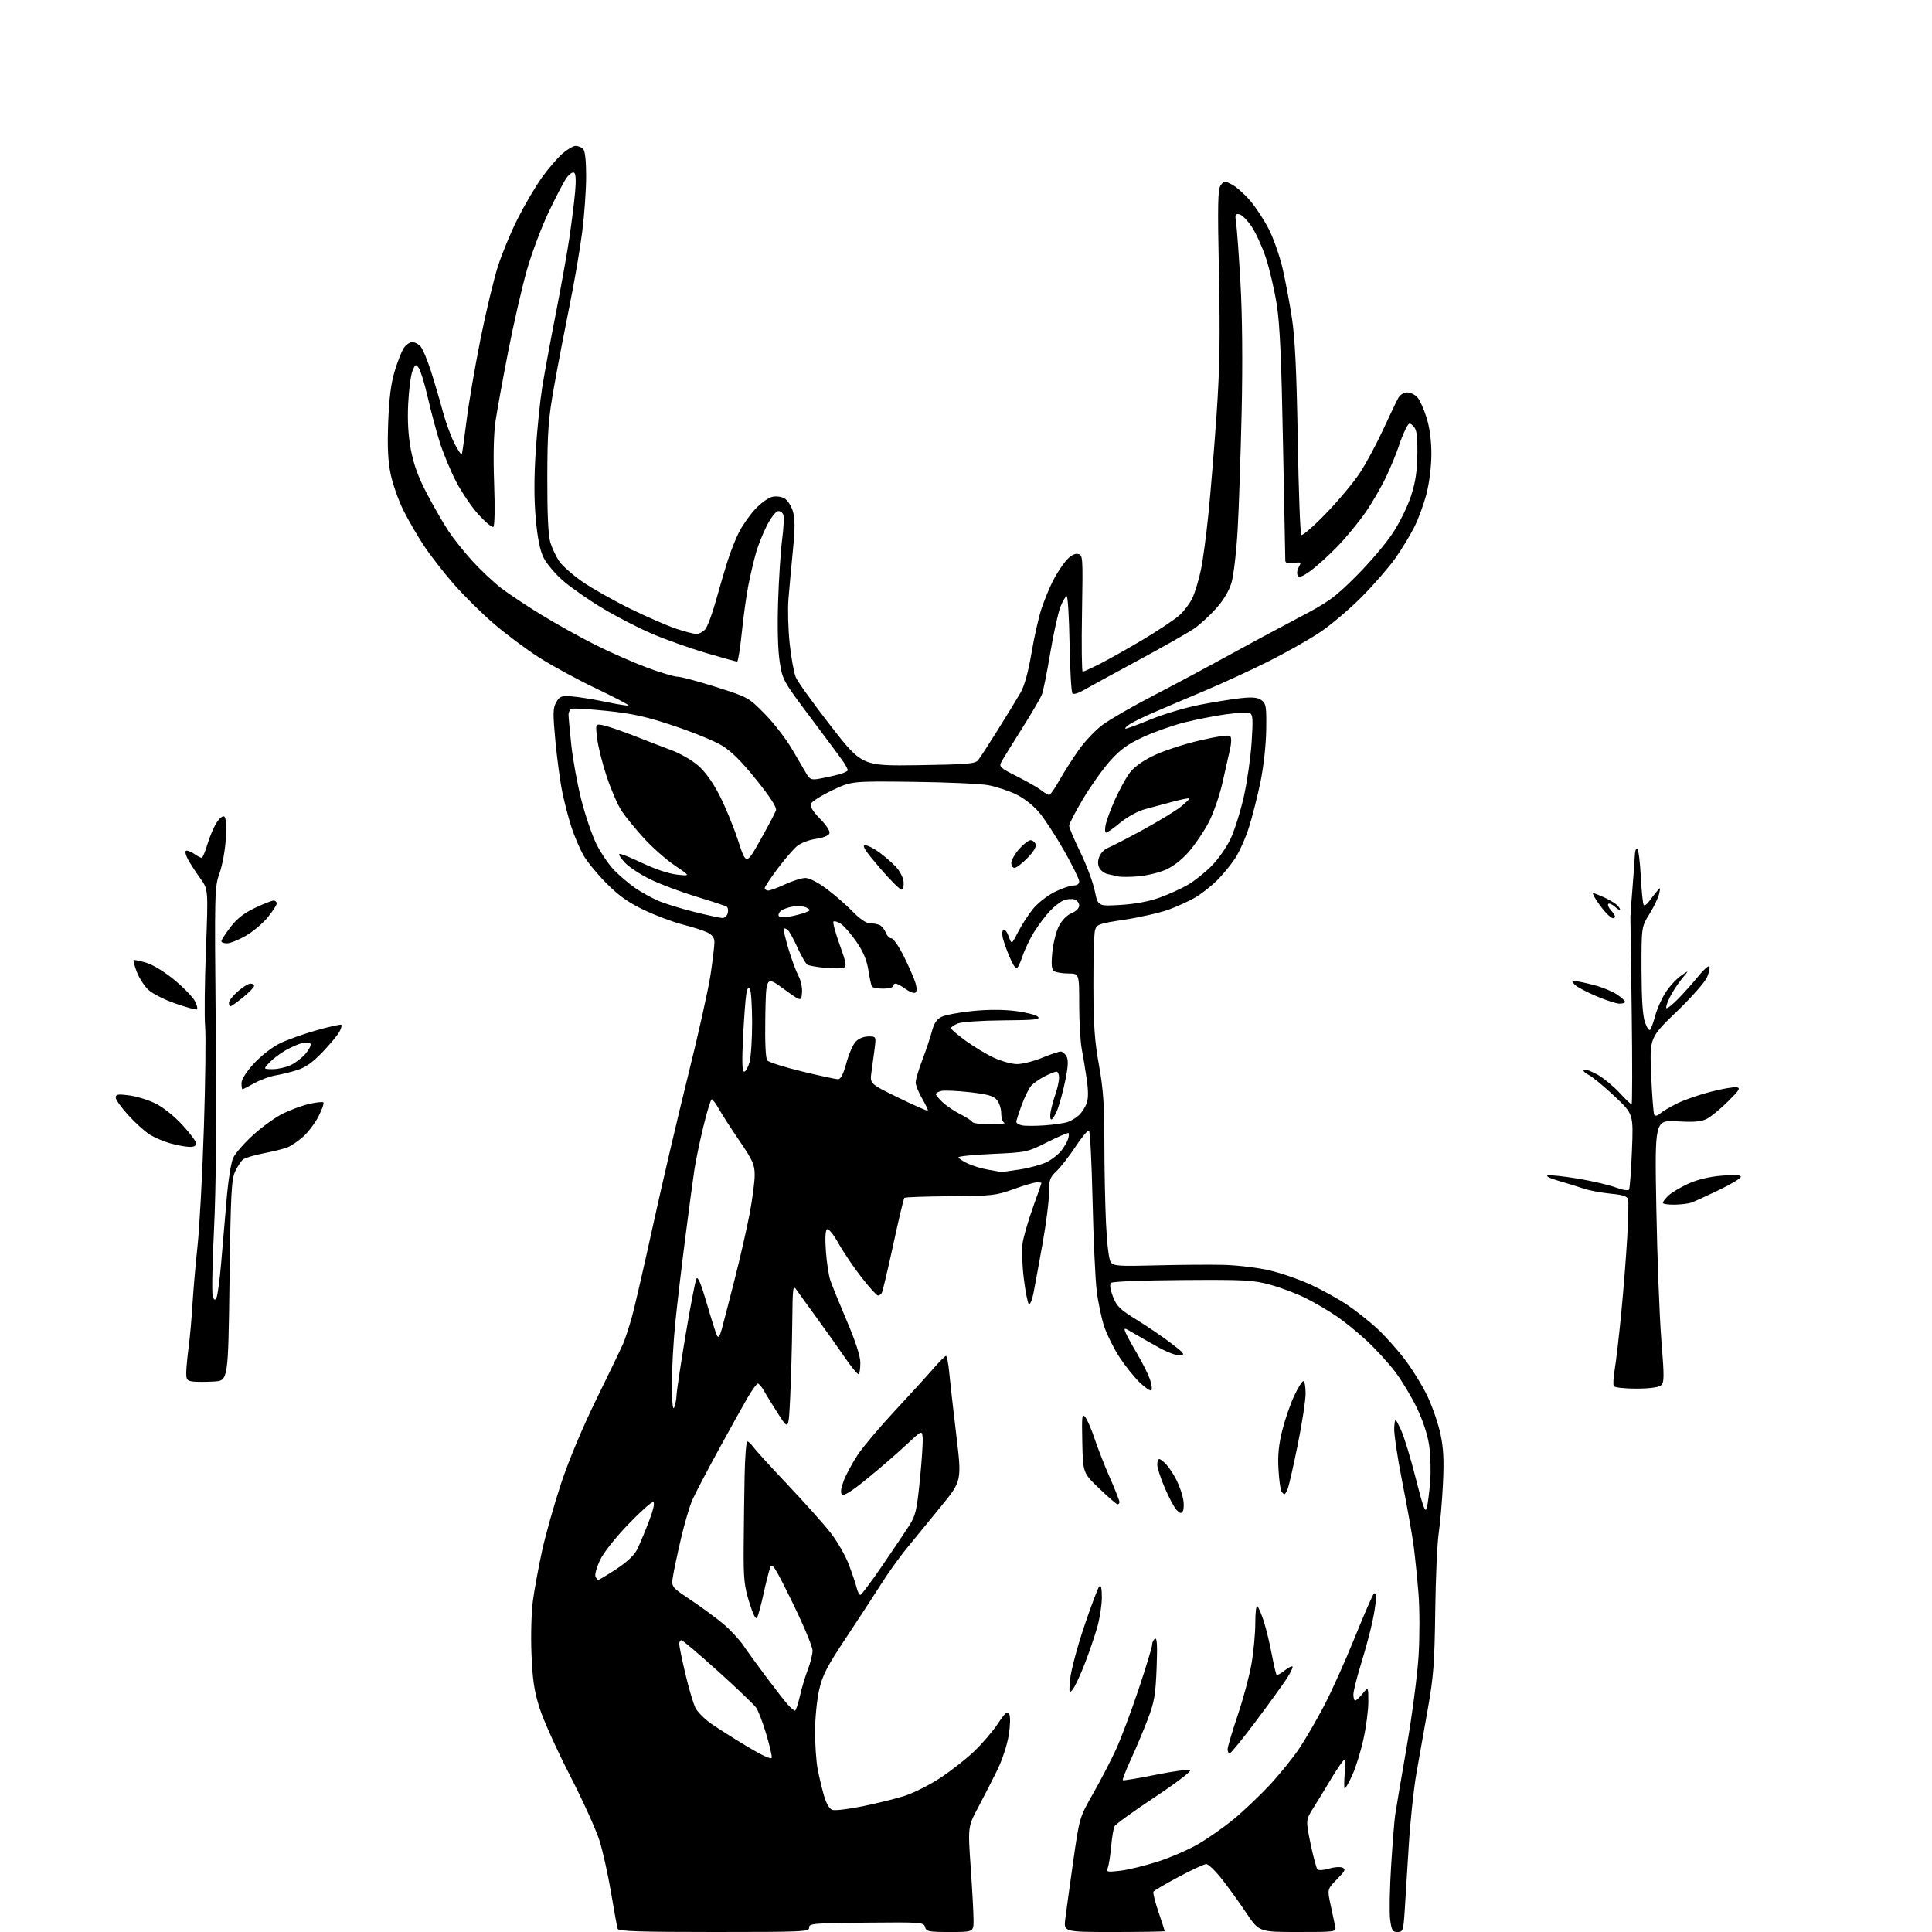 <?xml version="1.0" encoding="UTF-8" standalone="no"?>
<svg 
  version="1.1" 
  xmlns="http://www.w3.org/2000/svg" 
  xmlns:xlink="http://www.w3.org/1999/xlink" 
  xmlns:svg="http://www.w3.org/2000/svg"
  xmlns:rdf="http://www.w3.org/1999/02/22-rdf-syntax-ns#"
  xmlns:cc="http://creativecommons.org/ns#"
  xmlns:dc="http://purl.org/dc/elements/1.1/"
  viewBox="0 0 768 768"
  width="768"
  height="768"
>
<style>svg {background-color: white; }</style>"
<path stroke="none" fill="black" fill-rule="evenodd" d="M283.86,768.00C254.41,768.00 245.85,767.72 245.53,766.75C245.30,766.06 244.13,759.65 242.93,752.50C241.73,745.35 239.65,736.00 238.32,731.72C236.98,727.43 231.68,715.73 226.53,705.72C221.39,695.70 215.96,683.67 214.49,679.00C212.36,672.27 211.69,667.79 211.27,657.50C210.97,650.16 211.22,640.87 211.86,636.16C212.48,631.58 214.14,622.58 215.55,616.16C216.97,609.75 220.37,597.75 223.11,589.50C226.16,580.31 231.62,567.33 237.18,556.00C242.18,545.83 246.94,535.92 247.76,534.00C248.58,532.08 250.12,527.36 251.19,523.53C252.26,519.70 256.04,503.27 259.60,487.03C263.16,470.79 269.42,444.00 273.52,427.50C277.63,411.00 281.66,392.89 282.49,387.26C283.32,381.62 284.00,375.90 284.00,374.53C284.00,372.82 283.15,371.63 281.25,370.69C279.74,369.94 275.35,368.53 271.50,367.55C267.65,366.58 260.73,363.99 256.13,361.80C249.85,358.82 246.09,356.16 241.10,351.16C237.44,347.50 233.26,342.38 231.82,339.80C230.38,337.21 228.27,332.26 227.15,328.80C226.02,325.33 224.40,319.12 223.55,315.00C222.69,310.88 221.45,301.73 220.79,294.67C219.74,283.53 219.78,281.48 221.10,279.17C222.45,276.78 223.10,276.53 227.26,276.83C229.82,277.01 235.87,277.98 240.71,278.99C245.54,280.00 249.68,280.65 249.89,280.44C250.11,280.23 244.26,277.17 236.89,273.65C229.53,270.13 219.36,264.60 214.30,261.37C209.24,258.14 201.18,252.12 196.38,248.00C191.59,243.88 184.38,236.76 180.38,232.18C176.37,227.60 171.02,220.72 168.50,216.89C165.97,213.06 162.32,206.77 160.39,202.91C158.46,199.06 156.19,192.67 155.34,188.71C154.22,183.41 153.94,177.92 154.31,168.00C154.66,158.44 155.40,152.49 156.87,147.63C158.00,143.85 159.63,139.69 160.49,138.38C161.34,137.07 162.87,136.00 163.87,136.00C164.87,136.00 166.38,136.79 167.22,137.75C168.05,138.71 169.89,143.10 171.30,147.50C172.71,151.90 174.80,159.01 175.95,163.31C177.09,167.60 179.22,173.45 180.67,176.31C182.12,179.16 183.45,181.05 183.61,180.50C183.78,179.95 184.62,173.88 185.49,167.00C186.35,160.12 188.83,145.68 190.98,134.90C193.14,124.12 196.27,111.04 197.94,105.84C199.61,100.63 203.20,92.00 205.92,86.65C208.64,81.31 212.89,74.10 215.37,70.63C217.85,67.16 221.49,62.90 223.47,61.16C225.45,59.42 227.86,58.00 228.83,58.00C229.81,58.00 231.14,58.54 231.80,59.20C232.57,59.97 233.00,63.89 233.00,70.11C233.00,75.45 232.30,85.37 231.44,92.16C230.58,98.95 228.32,112.15 226.41,121.50C224.51,130.85 221.75,145.25 220.28,153.50C217.95,166.58 217.61,171.24 217.56,190.00C217.53,204.37 217.93,212.86 218.76,215.60C219.44,217.85 221.01,221.20 222.25,223.04C223.49,224.87 227.65,228.56 231.50,231.23C235.35,233.90 243.90,238.72 250.50,241.96C257.10,245.19 265.31,248.77 268.75,249.92C272.19,251.06 275.84,252.00 276.85,252.00C277.86,252.00 279.41,251.20 280.29,250.23C281.17,249.26 283.08,244.19 284.53,238.98C285.98,233.77 288.09,226.57 289.22,223.00C290.35,219.43 292.37,214.32 293.70,211.66C295.03,209.00 297.93,204.86 300.13,202.47C302.33,200.08 305.42,197.85 306.98,197.50C308.66,197.14 310.70,197.42 311.95,198.19C313.11,198.91 314.58,201.21 315.20,203.30C316.06,206.16 316.06,210.01 315.19,218.80C314.55,225.24 313.76,233.88 313.43,238.00C313.09,242.12 313.31,250.12 313.90,255.76C314.49,261.40 315.60,267.48 316.36,269.26C317.12,271.04 323.34,279.70 330.18,288.50C342.63,304.50 342.63,304.50 365.06,304.17C384.56,303.88 387.67,303.62 388.83,302.17C389.57,301.25 393.12,295.77 396.73,290.00C400.34,284.23 404.37,277.63 405.69,275.33C407.24,272.63 408.76,267.10 410.03,259.59C411.10,253.22 412.91,245.23 414.05,241.84C415.20,238.45 417.20,233.56 418.51,230.98C419.82,228.40 422.10,224.85 423.58,223.09C425.34,220.99 426.99,220.00 428.38,220.20C430.48,220.50 430.50,220.69 430.11,243.75C429.89,256.54 430.02,267.00 430.39,267.00C430.76,267.00 433.78,265.63 437.11,263.95C440.44,262.27 448.08,257.97 454.10,254.40C460.12,250.82 466.68,246.46 468.69,244.70C470.69,242.94 473.15,239.65 474.15,237.39C475.15,235.13 476.62,230.18 477.41,226.39C478.20,222.60 479.55,212.53 480.40,204.00C481.26,195.47 482.69,177.93 483.59,165.00C484.86,146.62 485.07,134.32 484.54,108.50C483.98,81.10 484.10,75.18 485.25,73.63C486.56,71.88 486.84,71.87 489.72,73.36C491.41,74.23 494.66,77.10 496.92,79.72C499.19,82.35 502.57,87.51 504.43,91.19C506.29,94.87 508.72,101.84 509.85,106.69C510.97,111.54 512.65,120.45 513.57,126.50C514.79,134.50 515.42,147.63 515.88,174.67C516.22,195.11 516.86,212.19 517.30,212.63C517.74,213.08 522.20,209.19 527.21,204.00C532.22,198.81 538.31,191.49 540.74,187.74C543.17,183.98 547.27,176.32 549.86,170.71C552.45,165.09 555.13,159.49 555.82,158.25C556.55,156.93 558.02,156.00 559.38,156.00C560.65,156.00 562.47,156.86 563.42,157.92C564.38,158.97 566.02,162.61 567.08,166.00C568.32,169.99 569.00,175.10 569.00,180.43C569.00,185.31 568.21,191.77 567.07,196.23C566.01,200.39 563.79,206.42 562.15,209.64C560.51,212.86 557.16,218.37 554.70,221.87C552.24,225.37 546.24,232.28 541.37,237.21C536.49,242.14 528.90,248.57 524.50,251.48C520.10,254.40 510.88,259.60 504.00,263.03C497.12,266.47 485.88,271.65 479.00,274.54C472.12,277.44 463.12,281.26 459.00,283.05C454.88,284.83 450.47,286.96 449.22,287.78C447.96,288.60 447.10,289.44 447.30,289.64C447.51,289.84 451.91,288.25 457.09,286.10C462.26,283.94 471.23,281.27 477.00,280.15C482.77,279.03 490.20,277.84 493.50,277.50C498.01,277.04 500.00,277.25 501.50,278.37C503.29,279.70 503.48,280.91 503.34,290.18C503.25,296.16 502.29,304.82 501.07,310.77C499.90,316.42 497.85,324.55 496.50,328.82C495.15,333.10 492.63,338.73 490.90,341.34C489.17,343.95 485.90,347.91 483.63,350.14C481.36,352.37 477.53,355.35 475.12,356.77C472.71,358.18 467.94,360.36 464.53,361.60C461.11,362.84 453.29,364.62 447.14,365.57C436.56,367.19 435.93,367.42 435.27,369.89C434.89,371.33 434.61,381.27 434.64,392.00C434.68,407.45 435.14,413.97 436.85,423.38C438.55,432.79 439.00,439.15 439.00,453.97C439.00,464.26 439.30,478.84 439.66,486.36C440.06,494.68 440.80,500.71 441.55,501.74C442.66,503.26 444.63,503.39 459.65,503.00C468.92,502.76 481.00,502.67 486.50,502.81C492.03,502.96 500.25,503.95 504.88,505.05C509.48,506.13 516.96,508.76 521.50,510.89C526.03,513.01 532.43,516.57 535.71,518.81C539.00,521.04 544.19,525.15 547.25,527.94C550.31,530.74 555.30,536.28 558.34,540.26C561.38,544.24 565.48,550.89 567.45,555.04C569.41,559.18 571.74,565.93 572.61,570.04C573.83,575.75 574.06,580.44 573.59,590.00C573.25,596.88 572.49,605.65 571.91,609.50C571.32,613.35 570.70,627.30 570.53,640.50C570.27,660.97 569.84,666.64 567.64,679.00C566.22,686.98 564.16,698.65 563.05,704.93C561.95,711.22 560.57,724.27 559.99,733.93C559.41,743.60 558.68,755.21 558.38,759.75C557.85,767.51 557.69,768.00 555.54,768.00C553.56,768.00 553.17,767.34 552.61,763.09C552.25,760.40 552.42,750.83 552.99,741.84C553.55,732.85 554.28,723.70 554.60,721.50C554.92,719.30 556.95,707.27 559.12,694.78C561.29,682.28 563.44,665.85 563.91,658.28C564.38,650.59 564.37,639.64 563.88,633.50C563.40,627.45 562.53,618.90 561.95,614.50C561.37,610.10 559.31,598.55 557.38,588.84C555.45,579.12 554.03,569.45 554.23,567.34C554.58,563.50 554.58,563.50 556.84,568.25C558.08,570.86 560.75,579.56 562.77,587.57C565.70,599.18 566.60,601.60 567.17,599.47C567.56,598.00 568.16,593.36 568.51,589.15C568.86,584.94 568.68,578.40 568.12,574.60C567.49,570.30 565.64,564.67 563.20,559.60C561.05,555.15 557.20,548.74 554.65,545.37C552.10,542.00 547.09,536.51 543.52,533.16C539.95,529.82 534.43,525.33 531.26,523.18C528.09,521.03 522.64,517.83 519.14,516.07C515.65,514.31 509.35,511.92 505.14,510.76C498.14,508.83 495.19,508.67 470.04,508.84C454.41,508.94 442.18,509.42 441.64,509.96C441.04,510.56 441.33,512.58 442.40,515.39C443.88,519.24 445.18,520.52 451.81,524.62C456.04,527.23 462.20,531.42 465.50,533.93C470.72,537.90 471.20,538.54 469.22,538.82C467.96,539.00 464.14,537.60 460.72,535.71C457.30,533.82 452.73,531.22 450.56,529.93C446.89,527.74 446.67,527.71 447.36,529.54C447.77,530.62 449.83,534.42 451.95,538.00C454.07,541.58 456.38,546.18 457.09,548.22C457.80,550.27 458.06,552.27 457.67,552.66C457.28,553.05 455.15,551.60 452.94,549.44C450.73,547.28 447.14,542.79 444.98,539.46C442.81,536.14 440.12,530.76 439.01,527.52C437.89,524.28 436.52,517.77 435.95,513.06C435.38,508.35 434.65,492.22 434.31,477.21C433.97,462.21 433.33,449.70 432.89,449.43C432.45,449.16 430.07,451.99 427.61,455.72C425.15,459.45 421.76,463.82 420.07,465.44C417.33,468.06 417.00,469.00 417.00,474.19C417.00,477.40 415.85,486.42 414.45,494.26C413.05,502.09 411.43,510.91 410.86,513.86C410.28,516.83 409.43,518.83 408.96,518.36C408.49,517.89 407.59,513.27 406.96,508.10C406.33,502.94 406.13,496.65 406.50,494.13C406.88,491.61 408.72,485.26 410.59,480.02C412.47,474.79 414.00,470.39 414.00,470.25C414.00,470.11 413.18,470.00 412.18,470.00C411.17,470.00 407.01,471.21 402.93,472.70C395.98,475.22 394.35,475.40 377.76,475.52C368.00,475.59 359.78,475.88 359.50,476.16C359.22,476.45 357.22,484.84 355.07,494.82C352.91,504.80 350.86,513.42 350.51,513.98C350.17,514.54 349.48,515.00 349.00,515.00C348.51,515.00 345.60,511.79 342.53,507.86C339.46,503.93 335.34,497.86 333.38,494.36C331.36,490.74 329.37,488.27 328.77,488.64C328.10,489.06 327.93,492.19 328.31,497.39C328.63,501.85 329.43,507.07 330.08,509.00C330.74,510.93 333.68,518.17 336.63,525.10C340.11,533.27 342.00,539.11 342.00,541.69C342.00,543.88 341.73,545.94 341.40,546.27C341.07,546.60 338.59,543.63 335.88,539.68C333.17,535.73 328.16,528.66 324.73,523.97C321.30,519.28 317.74,514.33 316.80,512.97C315.17,510.59 315.10,511.09 314.93,526.00C314.84,534.52 314.48,547.58 314.13,555.00C313.50,568.50 313.50,568.50 309.50,562.29C307.30,558.88 304.73,554.72 303.80,553.04C302.86,551.37 301.72,550.00 301.26,550.00C300.80,550.00 298.92,552.59 297.09,555.75C295.25,558.91 290.02,568.32 285.47,576.65C280.91,584.98 276.30,593.80 275.22,596.25C274.13,598.69 272.10,605.60 270.70,611.60C269.30,617.59 267.86,624.38 267.50,626.67C266.85,630.84 266.85,630.84 274.68,636.07C278.98,638.95 284.77,643.22 287.55,645.55C290.32,647.89 293.92,651.76 295.55,654.15C297.17,656.54 301.36,662.33 304.87,667.00C308.37,671.67 312.16,676.51 313.29,677.75C314.42,678.99 315.65,680.00 316.02,680.00C316.38,680.00 317.26,677.41 317.96,674.25C318.67,671.09 320.09,666.35 321.12,663.71C322.15,661.08 323.00,657.66 323.00,656.12C323.00,654.58 319.41,646.00 315.02,637.04C308.02,622.77 306.93,621.05 306.16,623.13C305.67,624.43 304.49,629.10 303.53,633.50C302.57,637.90 301.42,642.16 300.98,642.96C300.44,643.96 299.45,642.06 297.85,636.96C295.84,630.50 295.54,627.56 295.62,615.00C295.67,607.02 295.84,594.31 295.99,586.75C296.14,579.19 296.63,573.00 297.08,573.00C297.52,573.00 298.55,573.95 299.36,575.11C300.18,576.27 306.39,583.09 313.17,590.26C319.95,597.43 327.64,606.04 330.25,609.40C332.85,612.75 336.10,618.42 337.45,622.00C338.80,625.58 340.20,629.74 340.56,631.25C340.92,632.76 341.57,634.00 341.99,634.00C342.42,634.00 346.31,628.82 350.63,622.50C354.96,616.17 359.80,608.97 361.39,606.50C363.96,602.51 364.45,600.44 365.67,588.25C366.43,580.69 366.93,573.15 366.77,571.50C366.50,568.50 366.50,568.50 360.00,574.57C356.43,577.91 349.50,583.90 344.61,587.88C338.60,592.77 335.39,594.79 334.71,594.11C334.02,593.42 334.26,591.61 335.44,588.52C336.40,586.01 338.91,581.38 341.01,578.23C343.12,575.08 349.67,567.33 355.56,561.00C361.45,554.67 368.32,547.14 370.83,544.25C373.33,541.36 375.68,539.00 376.05,539.00C376.42,539.00 377.01,542.04 377.35,545.75C377.70,549.46 378.96,560.65 380.16,570.61C382.33,588.71 382.33,588.71 373.92,598.99C369.29,604.64 363.19,612.10 360.36,615.57C357.53,619.03 353.03,625.32 350.36,629.54C347.69,633.76 341.39,643.42 336.36,650.99C328.70,662.52 326.95,665.91 325.61,671.83C324.72,675.72 324.00,683.13 324.00,688.31C324.00,693.49 324.46,700.15 325.01,703.11C325.57,706.08 326.70,710.83 327.52,713.69C328.49,717.05 329.69,719.08 330.92,719.47C331.96,719.80 337.30,719.16 342.78,718.05C348.26,716.93 355.67,715.11 359.24,714.01C362.82,712.90 369.25,709.71 373.54,706.91C377.83,704.11 383.97,699.31 387.18,696.25C390.39,693.18 394.65,688.22 396.65,685.21C399.57,680.81 400.45,680.05 401.16,681.33C401.69,682.27 401.62,685.67 400.99,689.71C400.39,693.54 398.43,699.55 396.50,703.50C394.62,707.35 391.20,714.02 388.91,718.32C384.74,726.15 384.74,726.15 385.87,742.34C386.49,751.25 387.00,760.67 387.00,763.27C387.00,768.00 387.00,768.00 377.62,768.00C369.13,768.00 368.18,767.81 367.72,766.04C367.23,764.15 366.32,764.08 344.35,764.29C323.28,764.48 321.51,764.64 321.64,766.25C321.77,767.89 319.36,768.00 283.86,768.00zM442.91,768.00C422.81,768.00 422.81,768.00 423.47,762.75C423.83,759.86 425.24,749.62 426.61,740.00C429.10,722.50 429.10,722.50 434.51,713.00C437.48,707.77 441.54,699.96 443.54,695.64C445.53,691.31 449.60,680.51 452.57,671.64C455.55,662.76 457.98,654.74 457.99,653.81C458.00,652.88 458.51,651.81 459.13,651.42C459.95,650.92 460.12,654.09 459.77,663.11C459.35,673.82 458.87,676.58 456.23,683.50C454.55,687.90 451.55,695.05 449.55,699.38C447.56,703.72 446.11,707.44 446.33,707.66C446.55,707.89 452.48,706.90 459.51,705.48C466.54,704.06 472.66,703.26 473.12,703.72C473.57,704.17 467.17,709.03 458.88,714.51C450.59,720.00 443.47,725.16 443.04,725.99C442.62,726.82 442.02,730.43 441.70,734.01C441.38,737.59 440.79,741.38 440.39,742.42C439.71,744.19 440.05,744.27 445.36,743.65C448.49,743.28 455.20,741.64 460.27,740.01C465.35,738.38 472.63,735.21 476.46,732.97C480.29,730.72 486.48,726.38 490.22,723.32C493.96,720.26 500.36,714.21 504.44,709.87C508.52,705.54 513.97,698.80 516.56,694.91C519.15,691.02 523.65,683.25 526.55,677.66C529.46,672.07 534.85,660.08 538.52,651.00C542.19,641.92 545.61,634.07 546.10,633.55C546.65,632.97 547.00,633.64 547.00,635.23C547.00,636.68 546.35,640.94 545.55,644.68C544.76,648.43 542.73,655.94 541.05,661.37C539.37,666.80 538.00,672.32 538.00,673.62C538.00,674.93 538.32,676.00 538.71,676.00C539.10,676.00 540.44,674.76 541.68,673.25C543.93,670.50 543.93,670.50 543.94,676.50C543.95,679.80 543.07,686.49 541.99,691.37C540.92,696.26 538.93,702.67 537.57,705.62C536.22,708.58 534.87,711.00 534.57,711.00C534.27,711.00 534.28,708.19 534.57,704.75C535.08,698.88 535.02,698.62 533.50,700.50C532.61,701.60 530.41,704.98 528.61,708.00C526.81,711.02 523.92,715.75 522.19,718.50C519.04,723.50 519.04,723.50 520.97,732.90C522.04,738.08 523.28,742.68 523.73,743.13C524.18,743.58 526.19,743.45 528.19,742.83C530.19,742.22 532.62,742.02 533.58,742.39C535.10,742.98 534.81,743.61 531.47,747.03C527.60,751.00 527.60,751.00 528.94,757.25C529.67,760.69 530.49,764.51 530.76,765.75C531.23,768.00 531.23,768.00 515.85,768.00C500.48,768.00 500.48,768.00 495.30,760.25C492.45,755.99 488.06,749.91 485.54,746.75C483.03,743.59 480.31,741.00 479.51,741.00C478.71,741.00 473.77,743.29 468.53,746.09C463.30,748.88 458.79,751.53 458.52,751.96C458.25,752.40 459.15,756.04 460.52,760.05C461.88,764.07 463.00,767.50 463.00,767.68C463.00,767.85 453.96,768.00 442.91,768.00zM306.77,698.74C306.92,698.06 305.93,693.78 304.57,689.24C303.21,684.70 301.42,680.01 300.58,678.82C299.75,677.63 292.92,671.11 285.41,664.33C277.89,657.55 271.35,652.00 270.87,652.00C270.39,652.00 270.00,652.68 270.00,653.51C270.00,654.34 271.12,659.75 272.48,665.53C273.85,671.30 275.65,677.35 276.48,678.97C277.32,680.58 280.13,683.39 282.72,685.20C285.32,687.02 291.73,691.08 296.97,694.24C302.89,697.80 306.60,699.51 306.77,698.74zM488.83,697.00C488.37,697.00 488.00,696.26 488.00,695.36C488.00,694.46 489.79,688.42 491.98,681.93C494.17,675.45 496.65,666.23 497.48,661.44C498.32,656.66 499.00,649.33 499.00,645.17C499.00,640.77 499.37,638.00 499.88,638.55C500.36,639.07 501.49,641.76 502.38,644.52C503.28,647.28 504.69,653.10 505.52,657.46C506.36,661.81 507.23,665.56 507.47,665.80C507.70,666.04 509.11,665.27 510.60,664.10C512.09,662.93 513.53,662.19 513.80,662.47C514.07,662.74 513.05,664.88 511.53,667.23C510.00,669.58 504.46,677.24 499.21,684.25C493.95,691.26 489.28,697.00 488.83,697.00zM426.43,671.56C424.97,673.36 424.90,673.07 425.40,667.50C425.70,664.20 428.20,654.78 430.97,646.56C433.73,638.34 436.44,631.16 436.99,630.61C437.67,629.93 438.00,631.39 438.00,635.05C438.00,638.05 437.16,643.43 436.13,647.00C435.10,650.58 432.85,657.13 431.13,661.56C429.41,665.99 427.30,670.49 426.43,671.56zM237.86,628.00C238.21,627.99 241.43,626.08 245.00,623.73C249.13,621.03 252.13,618.21 253.24,615.99C254.20,614.07 256.28,609.12 257.87,605.00C259.70,600.24 260.36,597.35 259.68,597.10C259.08,596.88 254.58,600.89 249.68,606.00C244.41,611.50 239.82,617.34 238.46,620.28C237.20,623.01 236.40,625.87 236.69,626.63C236.98,627.38 237.50,628.00 237.86,628.00zM470.16,600.77C469.54,601.75 468.96,601.61 467.64,600.15C466.69,599.11 464.60,595.16 462.99,591.38C461.37,587.59 460.04,583.49 460.03,582.25C460.01,581.01 460.37,580.00 460.83,580.00C461.28,580.00 462.58,581.01 463.71,582.25C464.85,583.49 466.66,586.30 467.75,588.50C468.84,590.70 470.01,594.08 470.35,596.00C470.69,597.92 470.60,600.07 470.16,600.77zM444.25,597.98C443.84,597.97 440.57,595.16 437.00,591.73C430.50,585.50 430.50,585.50 430.23,573.50C429.98,562.72 430.11,561.69 431.44,563.40C432.26,564.44 433.92,568.26 435.11,571.90C436.31,575.53 439.03,582.46 441.15,587.29C443.27,592.13 445.00,596.52 445.00,597.04C445.00,597.57 444.66,597.99 444.25,597.98zM510.58,594.00C510.33,594.00 509.79,593.46 509.38,592.81C508.98,592.16 508.45,588.19 508.21,583.99C507.89,578.45 508.31,574.20 509.77,568.43C510.88,564.07 513.01,557.91 514.51,554.75C516.01,551.59 517.63,549.00 518.12,549.00C518.60,549.00 519.00,551.22 519.00,553.94C519.00,556.66 517.61,565.74 515.91,574.11C514.22,582.48 512.43,590.38 511.94,591.66C511.45,592.95 510.84,594.00 510.58,594.00zM268.00,559.50C268.47,558.40 268.89,556.22 268.93,554.66C268.97,553.10 270.58,542.36 272.51,530.80C274.44,519.24 276.39,509.12 276.85,508.30C277.42,507.28 278.72,510.40 280.97,518.16C282.78,524.39 284.60,530.15 285.03,530.95C285.57,531.97 286.12,531.23 286.89,528.45C287.49,526.28 289.76,517.52 291.93,509.00C294.11,500.48 296.81,488.64 297.95,482.70C299.08,476.76 300.00,469.76 300.00,467.14C300.00,462.96 299.26,461.29 294.03,453.62C290.74,448.81 287.06,443.10 285.84,440.93C284.63,438.77 283.32,437.00 282.93,437.00C282.54,437.00 281.05,441.84 279.62,447.75C278.18,453.66 276.57,461.43 276.03,465.00C275.49,468.57 273.89,480.50 272.48,491.50C271.06,502.50 269.26,517.80 268.47,525.50C267.68,533.20 267.06,544.45 267.09,550.50C267.12,557.56 267.45,560.78 268.00,559.50zM650.37,552.00C645.83,552.00 641.85,551.56 641.51,551.02C641.18,550.48 641.35,547.44 641.89,544.27C642.43,541.10 643.59,531.08 644.47,522.00C645.35,512.92 646.41,499.43 646.84,492.00C647.26,484.57 647.43,477.74 647.21,476.82C646.90,475.54 645.21,474.98 640.15,474.49C636.49,474.13 631.70,473.22 629.50,472.47C627.30,471.72 622.80,470.33 619.50,469.38C616.06,468.39 614.26,467.48 615.30,467.25C616.28,467.02 621.68,467.60 627.30,468.53C632.91,469.47 639.64,471.04 642.25,472.02C644.93,473.03 647.25,473.41 647.57,472.89C647.88,472.39 648.40,465.43 648.72,457.43C649.31,442.87 649.31,442.87 641.91,435.86C637.83,432.01 633.15,428.14 631.50,427.27C629.78,426.36 629.04,425.50 629.76,425.25C630.46,425.02 632.96,425.96 635.32,427.34C637.68,428.73 641.51,431.92 643.83,434.43C646.15,436.94 648.28,439.00 648.58,439.00C648.88,439.00 648.90,422.46 648.63,402.25C648.35,382.04 648.12,365.05 648.11,364.50C648.10,363.95 648.47,358.77 648.94,353.00C649.41,347.23 649.84,341.24 649.89,339.69C649.95,338.15 650.38,337.12 650.85,337.41C651.32,337.70 651.95,342.71 652.25,348.53C652.55,354.36 653.07,359.41 653.42,359.75C653.76,360.10 654.67,359.51 655.44,358.44C656.21,357.37 657.58,355.60 658.49,354.50C660.09,352.55 660.12,352.57 659.54,355.28C659.22,356.80 657.50,360.40 655.72,363.28C652.50,368.50 652.50,368.50 652.53,385.50C652.55,396.98 652.99,403.75 653.89,406.34C654.62,408.46 655.55,409.81 655.96,409.34C656.37,408.88 657.28,406.36 657.99,403.73C658.69,401.11 660.51,397.02 662.02,394.64C663.53,392.25 666.28,389.24 668.13,387.93C671.50,385.55 671.50,385.55 668.70,388.91C667.16,390.76 664.99,394.05 663.88,396.23C662.77,398.41 662.11,400.44 662.41,400.75C662.72,401.05 664.89,399.32 667.25,396.90C669.60,394.48 673.16,390.48 675.16,388.00C677.16,385.52 679.09,383.79 679.46,384.14C679.82,384.49 679.45,386.39 678.63,388.35C677.78,390.38 672.55,396.32 666.44,402.20C655.75,412.50 655.75,412.50 656.37,427.34C656.71,435.50 657.27,442.62 657.60,443.16C657.96,443.74 658.86,443.55 659.85,442.68C660.76,441.88 663.79,440.08 666.60,438.67C669.40,437.27 675.42,435.17 679.97,434.01C684.53,432.84 689.16,432.03 690.27,432.20C691.99,432.45 691.48,433.30 686.90,437.84C683.93,440.78 680.17,443.88 678.55,444.72C676.29,445.90 673.53,446.14 666.70,445.75C657.78,445.24 657.78,445.24 658.42,480.37C658.77,499.69 659.66,523.15 660.40,532.50C661.62,547.78 661.59,549.63 660.18,550.75C659.22,551.52 655.47,552.00 650.37,552.00zM85.10,549.17C82.02,549.35 78.26,549.36 76.75,549.18C74.38,548.91 74.00,548.42 74.03,545.68C74.05,543.93 74.48,539.35 74.99,535.50C75.50,531.65 76.19,524.00 76.51,518.50C76.84,513.00 77.76,502.43 78.55,495.00C79.34,487.57 80.47,466.43 81.06,448.00C81.65,429.57 81.86,411.57 81.54,408.00C81.22,404.43 81.36,390.71 81.86,377.52C82.78,353.53 82.78,353.53 79.64,349.20C77.91,346.81 75.71,343.43 74.75,341.68C73.79,339.92 73.44,338.35 73.98,338.18C74.51,338.00 75.96,338.56 77.20,339.43C78.43,340.29 79.76,341.00 80.15,341.00C80.54,341.00 81.56,338.64 82.41,335.75C83.26,332.86 84.87,329.02 85.99,327.20C87.16,325.32 88.51,324.19 89.13,324.58C89.86,325.03 90.07,328.06 89.77,333.38C89.51,337.85 88.38,344.03 87.27,347.12C85.30,352.58 85.26,354.33 85.76,408.62C86.10,445.47 85.87,472.76 85.07,488.75C84.41,502.09 84.18,513.98 84.55,515.17C85.09,516.87 85.41,517.02 86.04,515.90C86.48,515.11 87.31,509.07 87.88,502.48C88.46,495.89 89.44,484.43 90.06,477.00C90.70,469.29 91.84,462.10 92.71,460.24C93.55,458.44 97.15,454.33 100.70,451.11C104.26,447.88 109.58,444.06 112.53,442.62C115.48,441.17 120.17,439.46 122.94,438.82C125.72,438.18 128.25,437.92 128.56,438.23C128.88,438.54 128.01,441.02 126.63,443.74C125.25,446.46 122.47,450.13 120.45,451.91C118.43,453.68 115.59,455.59 114.14,456.15C112.69,456.71 108.46,457.75 104.74,458.47C101.02,459.19 97.35,460.29 96.58,460.93C95.81,461.57 94.42,463.71 93.48,465.68C92.00,468.81 91.71,474.39 91.24,509.05C90.70,548.84 90.70,548.84 85.10,549.17zM665.75,478.87C663.14,478.92 661.00,478.59 661.00,478.15C661.00,477.71 662.01,476.40 663.25,475.23C664.49,474.07 668.02,471.96 671.09,470.56C674.70,468.91 679.38,467.77 684.34,467.35C689.63,466.91 692.00,467.05 692.00,467.80C692.00,468.41 688.06,470.78 683.25,473.08C678.44,475.38 673.60,477.60 672.50,478.02C671.40,478.43 668.36,478.82 665.75,478.87zM397.81,465.88C397.98,465.95 401.35,465.50 405.31,464.89C409.26,464.28 414.14,462.94 416.16,461.92C418.17,460.89 420.73,458.88 421.86,457.45C422.99,456.01 424.20,453.94 424.55,452.84C424.90,451.75 424.99,450.66 424.76,450.42C424.52,450.19 420.71,451.82 416.28,454.04C408.38,458.01 408.01,458.09 394.62,458.69C387.13,459.03 381.00,459.64 381.00,460.04C381.00,460.44 382.62,461.54 384.61,462.48C386.59,463.43 390.31,464.55 392.86,464.98C395.41,465.41 397.64,465.82 397.81,465.88zM75.25,455.91C73.74,455.86 70.39,455.24 67.81,454.53C65.23,453.82 61.55,452.26 59.62,451.07C57.69,449.88 53.84,446.42 51.06,443.37C48.28,440.33 46.00,437.14 46.00,436.29C46.00,435.00 46.89,434.86 51.25,435.41C54.14,435.78 58.83,437.20 61.68,438.58C64.72,440.05 69.15,443.55 72.43,447.10C75.49,450.41 78.00,453.76 78.00,454.56C78.00,455.49 77.02,455.97 75.25,455.91zM415.38,447.34C419.16,447.07 423.33,446.44 424.65,445.94C425.97,445.44 427.91,444.23 428.96,443.25C430.01,442.27 431.34,440.22 431.93,438.70C432.64,436.81 432.67,433.76 432.02,429.21C431.49,425.52 430.60,420.08 430.03,417.11C429.46,414.15 429.00,406.16 429.00,399.36C429.00,387.00 429.00,387.00 424.75,386.98C422.41,386.98 419.87,386.57 419.10,386.08C418.02,385.40 417.83,383.68 418.30,378.64C418.64,375.03 419.81,370.33 420.91,368.18C422.12,365.81 424.09,363.79 425.95,363.02C427.76,362.27 429.00,361.02 429.00,359.95C429.00,358.95 428.16,357.87 427.13,357.54C426.10,357.22 424.19,357.37 422.88,357.88C421.57,358.39 419.08,360.31 417.35,362.15C415.62,363.99 412.82,367.70 411.13,370.39C409.44,373.09 407.34,377.47 406.45,380.14C405.56,382.82 404.48,385.00 404.04,385.00C403.60,385.00 402.35,382.86 401.25,380.25C400.15,377.64 398.97,374.29 398.62,372.81C398.28,371.33 398.40,369.87 398.90,369.56C399.40,369.25 400.33,370.46 400.97,372.25C402.14,375.50 402.14,375.50 404.69,370.50C406.09,367.75 408.76,363.63 410.61,361.34C412.46,359.06 416.32,356.02 419.19,354.59C422.05,353.17 425.43,352.00 426.70,352.00C428.16,352.00 429.00,351.41 429.00,350.36C429.00,349.47 426.28,343.94 422.96,338.09C419.64,332.24 415.13,325.35 412.94,322.79C410.59,320.05 406.79,317.11 403.72,315.67C400.85,314.32 396.02,312.74 393.00,312.15C389.98,311.56 376.48,310.95 363.00,310.79C338.50,310.50 338.50,310.50 330.73,314.21C326.46,316.25 322.69,318.64 322.35,319.53C321.94,320.61 323.16,322.60 326.00,325.50C328.59,328.14 330.05,330.43 329.71,331.32C329.38,332.18 327.14,333.07 324.32,333.47C321.67,333.84 318.31,335.13 316.86,336.32C315.41,337.52 311.92,341.56 309.11,345.30C306.30,349.04 304.00,352.53 304.00,353.05C304.00,353.57 304.63,354.00 305.40,354.00C306.17,354.00 309.21,352.88 312.15,351.51C315.09,350.14 318.69,349.02 320.14,349.01C321.71,349.00 325.16,350.77 328.64,353.38C331.86,355.78 336.51,359.83 338.96,362.38C341.62,365.13 344.31,367.00 345.63,367.00C346.84,367.00 348.58,367.29 349.49,367.64C350.41,367.99 351.56,369.34 352.05,370.64C352.55,371.94 353.58,373.00 354.36,373.00C355.13,373.00 357.41,376.34 359.43,380.42C361.44,384.50 363.49,389.22 363.97,390.91C364.54,392.87 364.48,394.20 363.83,394.60C363.27,394.95 361.52,394.28 359.95,393.12C358.37,391.95 356.61,391.00 356.04,391.00C355.47,391.00 355.00,391.45 355.00,392.00C355.00,392.55 353.23,393.00 351.06,393.00C348.89,393.00 346.88,392.62 346.60,392.16C346.31,391.69 345.68,388.76 345.19,385.63C344.56,381.64 343.15,378.28 340.45,374.37C338.34,371.30 335.56,368.10 334.28,367.26C332.99,366.42 331.66,366.01 331.32,366.35C330.98,366.69 332.09,370.82 333.79,375.54C336.40,382.79 336.64,384.20 335.37,384.69C334.54,385.01 331.23,385.03 328.00,384.73C324.77,384.44 321.60,383.87 320.94,383.47C320.29,383.06 318.47,379.90 316.90,376.44C315.33,372.98 313.56,369.84 312.96,369.47C312.36,369.10 311.71,368.96 311.51,369.15C311.32,369.35 312.16,372.88 313.37,377.00C314.59,381.13 316.38,385.99 317.35,387.81C318.36,389.70 318.98,392.64 318.81,394.66C318.50,398.19 318.50,398.19 311.50,393.08C304.50,387.97 304.50,387.97 304.22,404.10C304.05,414.62 304.33,420.69 305.03,421.54C305.63,422.26 311.84,424.23 318.84,425.92C325.84,427.62 332.27,429.00 333.13,429.00C334.22,429.00 335.24,427.02 336.44,422.60C337.39,419.08 339.05,415.25 340.12,414.10C341.30,412.84 343.32,412.00 345.18,412.00C348.28,412.00 348.28,412.00 347.69,416.75C347.36,419.36 346.79,423.59 346.42,426.15C345.76,430.80 345.76,430.80 357.11,436.34C363.36,439.38 368.63,441.71 368.82,441.51C369.02,441.32 368.01,439.17 366.59,436.74C365.16,434.31 364.00,431.40 364.00,430.28C364.00,429.16 365.18,425.15 366.63,421.37C368.07,417.59 369.79,412.48 370.44,410.00C371.29,406.73 372.36,405.14 374.33,404.18C375.83,403.46 381.30,402.43 386.49,401.90C392.50,401.29 398.71,401.28 403.60,401.89C407.82,402.41 411.87,403.44 412.59,404.17C413.70,405.28 411.37,405.52 398.71,405.61C390.14,405.68 382.30,406.21 380.75,406.84C379.24,407.45 378.01,408.30 378.03,408.73C378.05,409.15 380.68,411.40 383.89,413.73C387.09,416.06 392.14,419.09 395.11,420.47C398.07,421.85 402.20,422.98 404.27,422.99C406.34,423.00 410.81,421.88 414.19,420.50C417.58,419.12 420.93,418.00 421.64,418.00C422.35,418.00 423.40,418.88 423.98,419.96C424.75,421.39 424.60,424.03 423.44,429.63C422.57,433.87 421.16,439.06 420.32,441.17C419.47,443.28 418.39,445.00 417.92,445.00C417.44,445.00 417.33,443.54 417.68,441.75C418.03,439.96 418.91,436.76 419.65,434.62C420.39,432.49 421.00,429.68 421.00,428.37C421.00,427.07 420.53,426.00 419.96,426.00C419.39,426.00 417.25,426.85 415.21,427.89C413.17,428.94 410.77,430.62 409.88,431.64C408.99,432.66 407.30,436.10 406.13,439.29C404.96,442.47 404.00,445.48 404.00,445.97C404.00,446.46 405.01,447.08 406.25,447.35C407.49,447.61 411.59,447.61 415.38,447.34zM393.81,446.92C397.49,446.88 399.94,446.62 399.25,446.34C398.56,446.06 398.00,444.35 398.00,442.53C398.00,440.71 397.21,438.31 396.25,437.20C394.89,435.62 392.46,434.94 385.37,434.15C380.35,433.59 375.29,433.37 374.12,433.68C372.95,433.98 372.00,434.55 372.00,434.93C372.00,435.31 373.24,436.79 374.75,438.20C376.26,439.62 379.38,441.72 381.68,442.88C383.98,444.03 386.15,445.43 386.49,445.99C386.84,446.54 390.13,446.96 393.81,446.92zM96.37,433.00C96.17,433.00 96.00,431.91 96.00,430.58C96.00,429.08 97.86,426.12 100.91,422.79C103.71,419.73 108.14,416.28 111.19,414.78C114.14,413.34 120.76,410.97 125.90,409.53C131.03,408.08 135.44,407.11 135.70,407.37C135.95,407.62 135.60,408.88 134.91,410.16C134.23,411.45 131.21,415.07 128.22,418.21C124.34,422.27 121.45,424.33 118.14,425.37C115.59,426.18 111.70,427.13 109.50,427.49C107.30,427.85 103.53,429.24 101.12,430.58C98.72,431.91 96.58,433.00 96.37,433.00zM295.80,426.00C296.41,426.00 297.37,424.31 297.95,422.25C298.52,420.19 298.98,413.10 298.98,406.50C298.97,399.90 298.58,393.89 298.11,393.15C297.51,392.19 297.08,392.78 296.66,395.15C296.34,396.99 295.76,404.69 295.38,412.25C294.89,422.05 295.01,426.00 295.80,426.00zM108.42,425.00C110.50,425.00 113.73,424.27 115.61,423.38C117.49,422.49 120.15,420.43 121.52,418.80C122.89,417.17 123.76,415.42 123.45,414.91C123.13,414.41 121.67,414.27 120.19,414.61C118.71,414.96 115.70,416.27 113.50,417.52C111.30,418.78 108.41,420.98 107.08,422.40C104.65,425.00 104.65,425.00 108.42,425.00zM78.25,401.25C77.84,401.45 73.96,400.38 69.63,398.88C65.30,397.38 60.47,394.91 58.90,393.40C57.32,391.89 55.29,388.70 54.37,386.31C53.46,383.91 52.89,381.82 53.11,381.65C53.32,381.48 55.55,381.94 58.06,382.67C60.75,383.46 65.36,386.27 69.29,389.51C72.95,392.53 76.63,396.33 77.47,397.94C78.31,399.56 78.66,401.05 78.25,401.25zM91.65,400.00C91.29,400.00 91.00,399.37 91.00,398.60C91.00,397.84 92.59,395.81 94.53,394.10C96.48,392.40 98.73,391.00 99.53,391.00C100.34,391.00 101.00,391.42 101.00,391.93C101.00,392.45 99.04,394.47 96.65,396.43C94.25,398.39 92.00,400.00 91.65,400.00zM643.75,398.97C642.51,398.96 638.37,397.61 634.54,395.98C630.71,394.35 626.90,392.33 626.08,391.51C624.74,390.17 624.74,390.00 626.08,390.00C626.90,390.00 630.26,390.70 633.54,391.55C636.82,392.40 640.96,394.09 642.74,395.30C644.53,396.51 645.99,397.84 645.99,398.25C646.00,398.66 644.99,398.99 643.75,398.97zM90.25,374.99C89.01,375.00 88.00,374.61 88.00,374.14C88.00,373.67 89.63,371.15 91.62,368.54C94.19,365.18 97.03,362.96 101.37,360.90C104.74,359.31 108.06,358.00 108.75,358.00C109.44,358.00 110.00,358.52 110.00,359.15C110.00,359.78 108.38,362.27 106.41,364.68C104.43,367.09 100.49,370.40 97.66,372.02C94.82,373.65 91.49,374.99 90.25,374.99zM287.13,364.93C288.03,364.97 289.00,364.10 289.29,363.00C289.58,361.90 289.37,360.73 288.83,360.39C288.29,360.06 282.82,358.26 276.67,356.39C270.53,354.52 262.35,351.45 258.50,349.56C254.65,347.68 250.18,344.76 248.57,343.08C246.96,341.40 245.89,339.78 246.18,339.49C246.47,339.19 250.51,340.77 255.14,343.00C260.22,345.43 265.74,347.29 269.04,347.66C274.50,348.27 274.50,348.27 268.28,344.08C264.86,341.77 259.35,336.91 256.03,333.29C252.71,329.66 248.70,324.76 247.13,322.39C245.56,320.02 242.88,313.85 241.17,308.69C239.45,303.53 237.75,296.69 237.37,293.50C236.69,287.69 236.69,287.69 239.81,288.31C241.53,288.66 247.12,290.57 252.22,292.56C257.32,294.56 264.08,297.16 267.24,298.34C270.39,299.53 274.94,302.15 277.34,304.17C280.16,306.55 283.17,310.68 285.88,315.88C288.18,320.30 291.53,328.43 293.34,333.94C296.61,343.95 296.61,343.95 302.26,333.90C305.37,328.37 308.16,323.07 308.46,322.12C308.83,320.95 306.28,316.99 300.62,309.94C294.71,302.58 290.65,298.55 286.87,296.29C283.92,294.52 275.33,291.02 267.79,288.50C256.86,284.85 251.50,283.66 241.29,282.60C234.26,281.87 227.94,281.49 227.25,281.75C226.56,282.00 226.00,283.05 226.00,284.07C226.00,285.09 226.50,290.55 227.11,296.21C227.71,301.87 229.48,311.55 231.03,317.72C232.58,323.90 235.29,331.87 237.04,335.44C238.80,339.00 242.02,343.75 244.21,345.98C246.40,348.21 250.15,351.38 252.54,353.03C254.94,354.68 259.06,356.96 261.70,358.09C264.34,359.23 270.77,361.21 276.00,362.51C281.23,363.81 286.24,364.90 287.13,364.93zM313.83,364.39C315.85,364.02 318.62,363.30 320.00,362.79C322.33,361.92 322.37,361.79 320.64,360.82C319.61,360.24 317.21,360.03 315.30,360.34C313.39,360.65 311.19,361.43 310.42,362.06C309.65,362.70 309.28,363.64 309.59,364.14C309.90,364.65 311.81,364.76 313.83,364.39zM641.17,365.00C640.72,365.00 639.43,363.99 638.31,362.75C637.18,361.51 635.48,359.26 634.52,357.75C633.56,356.24 632.99,355.00 633.26,355.00C633.53,355.00 635.27,355.67 637.13,356.48C638.98,357.30 641.29,358.59 642.25,359.34C643.21,360.10 644.00,361.08 644.00,361.52C644.00,361.95 643.10,361.49 641.99,360.49C640.89,359.50 639.69,358.97 639.33,359.33C638.97,359.69 639.43,360.81 640.34,361.82C641.25,362.83 642.00,363.96 642.00,364.33C642.00,364.70 641.63,365.00 641.17,365.00zM445.48,359.72C451.34,359.36 456.82,358.33 461.12,356.76C464.76,355.43 469.78,353.15 472.28,351.68C474.78,350.22 478.96,346.88 481.58,344.26C484.20,341.65 487.62,336.77 489.18,333.43C490.75,330.08 493.11,322.57 494.43,316.73C495.74,310.89 497.15,301.15 497.54,295.07C498.15,285.66 498.03,283.95 496.73,283.45C495.89,283.13 491.67,283.35 487.35,283.94C483.03,284.54 475.68,285.97 471.00,287.14C466.32,288.30 458.89,290.92 454.48,292.95C448.20,295.85 445.34,297.92 441.25,302.51C438.37,305.74 433.54,312.53 430.51,317.61C427.48,322.69 425.00,327.48 425.00,328.25C425.00,329.02 427.01,333.77 429.46,338.80C431.91,343.84 434.48,350.73 435.18,354.11C436.46,360.27 436.46,360.27 445.48,359.72zM358.47,353.65C357.91,353.85 353.97,349.96 349.73,345.01C344.04,338.37 342.49,336.00 343.85,336.00C344.87,336.00 347.45,337.29 349.60,338.87C351.74,340.45 354.71,343.04 356.18,344.62C357.66,346.20 359.01,348.80 359.18,350.40C359.36,351.99 359.04,353.45 358.47,353.65zM452.49,348.36C449.20,348.64 445.60,348.66 444.50,348.40C443.40,348.14 441.50,347.71 440.28,347.45C439.06,347.19 437.59,346.11 437.03,345.05C436.34,343.77 436.33,342.27 436.98,340.55C437.52,339.13 439.09,337.53 440.48,337.01C441.86,336.48 448.05,333.29 454.24,329.91C460.43,326.53 467.21,322.42 469.30,320.76C471.38,319.11 472.93,317.60 472.73,317.40C472.54,317.20 469.70,317.76 466.44,318.63C463.17,319.50 458.19,320.84 455.37,321.60C452.32,322.42 448.26,324.62 445.38,326.99C442.72,329.20 440.16,331.00 439.69,331.00C439.22,331.00 439.16,329.54 439.54,327.75C439.93,325.96 441.56,321.57 443.16,318.00C444.77,314.43 447.25,309.81 448.68,307.75C450.42,305.23 453.50,302.89 458.10,300.59C461.86,298.71 470.14,295.94 476.51,294.43C483.45,292.79 488.46,292.06 489.00,292.60C489.54,293.14 489.55,295.13 489.02,297.51C488.53,299.70 487.16,305.77 485.99,310.99C484.79,316.31 482.34,323.36 480.42,327.02C478.54,330.61 474.99,335.83 472.54,338.63C469.81,341.76 466.25,344.51 463.29,345.78C460.65,346.92 455.79,348.08 452.49,348.36zM403.30,345.00C402.58,345.00 402.00,344.12 402.00,343.03C402.00,341.95 403.40,339.48 405.10,337.53C406.81,335.59 408.85,334.00 409.63,334.00C410.42,334.00 411.33,334.71 411.67,335.57C412.05,336.58 410.89,338.56 408.43,341.07C406.32,343.23 404.01,345.00 403.30,345.00zM417.06,316.00C417.50,316.00 419.31,313.41 421.08,310.25C422.86,307.09 426.30,301.68 428.72,298.24C431.14,294.79 435.45,290.24 438.31,288.12C441.16,286.00 450.25,280.76 458.50,276.49C466.75,272.22 479.80,265.24 487.50,261.00C495.20,256.75 507.80,249.98 515.50,245.94C528.21,239.27 530.38,237.72 539.07,229.05C544.33,223.80 550.87,216.12 553.60,211.99C556.38,207.79 559.63,201.16 560.96,196.99C562.73,191.45 563.37,187.09 563.43,180.29C563.49,172.97 563.16,170.73 561.84,169.41C560.29,167.86 560.08,167.95 558.72,170.63C557.92,172.21 556.69,175.30 555.99,177.50C555.29,179.70 553.20,184.81 551.34,188.86C549.48,192.91 545.67,199.54 542.88,203.58C540.08,207.63 534.96,213.84 531.50,217.39C528.04,220.94 523.28,225.23 520.92,226.94C517.83,229.18 516.43,229.70 515.89,228.82C515.48,228.16 515.56,226.83 516.07,225.87C516.58,224.91 517.00,223.95 517.00,223.74C517.00,223.52 515.65,223.54 514.00,223.79C511.94,224.09 510.98,223.80 510.93,222.86C510.89,222.11 510.48,201.25 510.02,176.50C509.39,142.73 508.77,128.88 507.52,121.00C506.60,115.22 504.67,106.94 503.24,102.58C501.80,98.23 499.25,92.60 497.56,90.09C495.88,87.58 493.67,85.36 492.65,85.17C491.03,84.86 490.87,85.30 491.38,88.66C491.70,90.77 492.48,101.50 493.11,112.50C493.83,125.19 494.01,143.83 493.58,163.50C493.20,180.55 492.49,201.70 491.99,210.50C491.49,219.31 490.38,228.82 489.53,231.65C488.54,234.95 486.32,238.65 483.36,241.94C480.82,244.77 476.89,248.36 474.62,249.92C472.35,251.47 462.18,257.25 452.00,262.74C441.82,268.24 432.07,273.57 430.31,274.60C428.56,275.62 426.76,276.10 426.31,275.65C425.87,275.20 425.35,266.32 425.17,255.92C424.99,245.51 424.48,237.00 424.03,237.00C423.58,237.00 422.47,238.88 421.55,241.18C420.63,243.47 418.82,251.69 417.52,259.43C416.22,267.17 414.72,274.65 414.18,276.05C413.65,277.45 410.05,283.59 406.19,289.71C402.32,295.82 398.67,301.75 398.06,302.89C397.05,304.78 397.55,305.25 404.23,308.61C408.23,310.62 412.57,313.10 413.88,314.13C415.20,315.16 416.63,316.00 417.06,316.00zM325.84,309.53C327.85,309.17 331.19,308.44 333.25,307.90C335.31,307.36 337.00,306.59 337.00,306.18C337.00,305.78 336.25,304.33 335.34,302.97C334.43,301.61 328.60,293.74 322.38,285.47C311.27,270.68 311.07,270.32 309.93,263.00C309.21,258.38 308.98,249.32 309.31,239.03C309.61,229.94 310.33,218.90 310.91,214.50C311.49,210.10 311.71,205.69 311.40,204.69C311.09,203.70 310.09,203.03 309.20,203.20C308.30,203.37 306.32,205.99 304.80,209.01C303.28,212.03 301.38,216.75 300.59,219.50C299.79,222.25 298.45,227.88 297.61,232.00C296.77,236.12 295.55,244.79 294.90,251.25C294.24,257.71 293.40,263.00 293.02,263.00C292.63,263.00 287.12,261.47 280.76,259.60C274.41,257.73 264.77,254.31 259.35,252.00C253.93,249.69 245.00,245.09 239.50,241.78C234.00,238.47 226.94,233.55 223.82,230.84C220.70,228.14 217.20,223.97 216.04,221.59C214.59,218.59 213.64,213.75 212.94,205.88C212.27,198.20 212.28,189.46 212.98,179.00C213.54,170.47 214.69,159.22 215.53,154.00C216.36,148.78 218.81,135.50 220.97,124.50C223.13,113.50 225.58,99.78 226.42,94.00C227.26,88.22 228.25,80.30 228.61,76.39C229.03,71.79 228.89,69.05 228.21,68.63C227.63,68.27 226.26,69.22 225.18,70.75C224.09,72.28 220.88,78.43 218.04,84.43C215.19,90.42 211.32,100.76 209.43,107.40C207.53,114.05 204.22,128.49 202.06,139.49C199.91,150.50 197.62,163.05 196.98,167.39C196.24,172.44 196.04,181.34 196.42,192.07C196.78,201.87 196.65,209.10 196.11,209.43C195.61,209.74 192.98,207.57 190.26,204.59C187.54,201.62 183.50,195.66 181.26,191.35C179.03,187.03 176.08,179.90 174.72,175.50C173.35,171.10 171.22,163.13 170.00,157.78C168.77,152.44 167.18,147.26 166.46,146.28C165.25,144.64 165.06,144.73 163.95,147.50C163.29,149.15 162.53,155.00 162.26,160.50C161.93,167.30 162.27,173.16 163.34,178.81C164.47,184.78 166.30,189.75 169.80,196.40C172.48,201.50 176.33,208.16 178.34,211.20C180.36,214.24 184.67,219.63 187.93,223.18C191.18,226.73 196.24,231.48 199.17,233.74C202.10,236.00 209.36,240.82 215.31,244.46C221.25,248.09 230.92,253.48 236.81,256.42C242.69,259.37 251.87,263.40 257.21,265.39C262.54,267.37 268.00,269.00 269.33,269.00C270.66,269.00 277.54,270.84 284.62,273.09C297.40,277.15 297.55,277.23 304.06,283.84C307.67,287.50 312.58,293.88 314.97,298.00C317.36,302.12 319.96,306.56 320.74,307.85C321.97,309.86 322.69,310.10 325.84,309.53z" />

</svg>